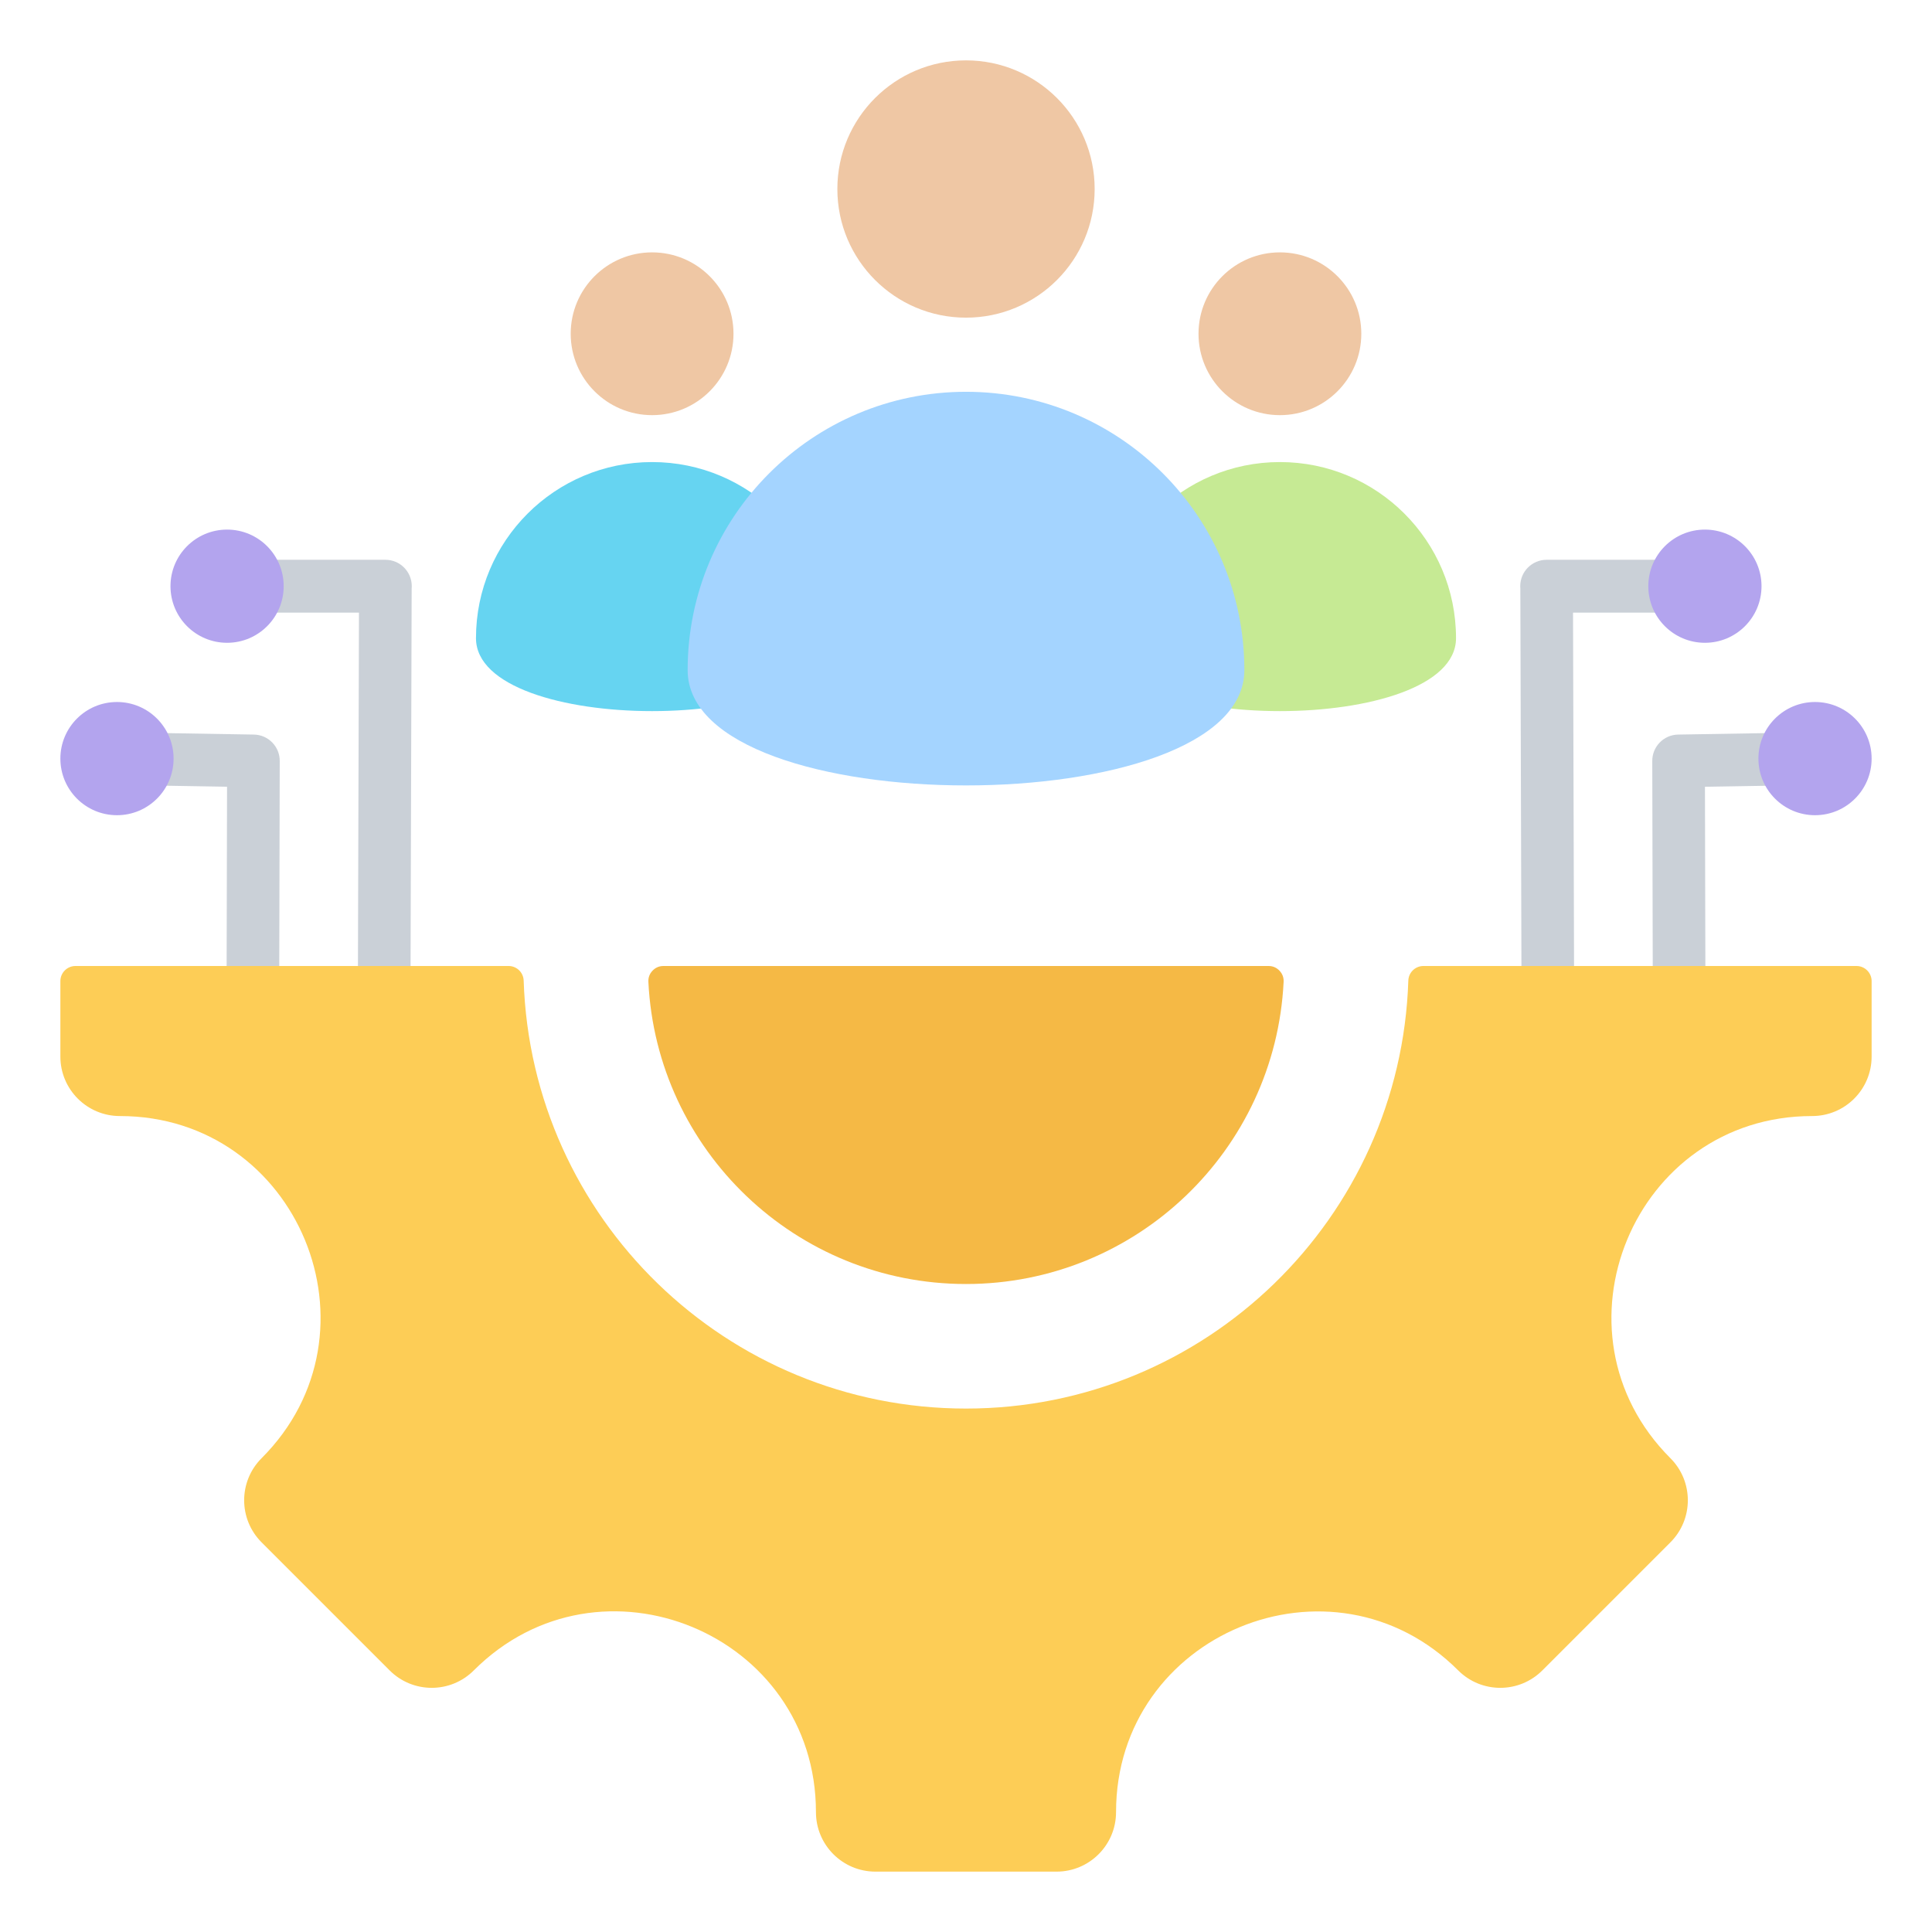 <svg id="Layer_1" enable-background="new 0 0 512 512" height="512" viewBox="0 0 512 512" width="512" xmlns="http://www.w3.org/2000/svg"><g clip-rule="evenodd" fillRule="evenodd"><g><path d="m317.618 88.447c0 11.914 9.658 21.571 21.571 21.571 11.914 0 21.571-9.657 21.571-21.571 0-11.911-9.657-21.568-21.571-21.568-11.913 0-21.571 9.657-21.571 21.568z" fill="#efc7a4"/><path d="m385.86 169.121c0 25.775-93.345 25.775-93.345 0s20.899-46.671 46.674-46.671c25.776 0 46.671 20.895 46.671 46.671z" fill="#c6ea94"/></g><g><path d="m151.242 88.447c0 11.914 9.658 21.571 21.571 21.571 11.914 0 21.571-9.657 21.571-21.571 0-11.911-9.657-21.568-21.571-21.568-11.913 0-21.571 9.657-21.571 21.568z" fill="#efc7a4"/><path d="m219.485 169.121c0 25.775-93.345 25.775-93.345 0s20.899-46.671 46.674-46.671 46.671 20.895 46.671 46.671z" fill="#66d4f1"/></g><g><path d="m221.909 50.088c0 18.83 15.264 34.094 34.094 34.094s34.093-15.264 34.093-34.094c0-18.825-15.263-34.088-34.093-34.088s-34.094 15.264-34.094 34.088z" fill="#efc7a4"/><path d="m329.766 177.593c0 40.738-147.532 40.738-147.532 0s33.03-73.764 73.769-73.764c40.738.001 73.763 33.026 73.763 73.764z" fill="#a4d4ff"/></g><g><path d="m480.891 194.066c3.851-.06 7.022 3.012 7.082 6.863s-3.012 7.022-6.863 7.082l-29.279.488.145 63.046c0 3.851-3.122 6.973-6.973 6.973s-6.973-3.122-6.973-6.973l-.161-69.794c-.06-3.851 3.012-7.022 6.863-7.082zm-450 13.945c-3.851-.06-6.924-3.231-6.863-7.082.06-3.851 3.231-6.924 7.082-6.863l36.159.602c3.851.06 6.924 3.231 6.863 7.082l-.161 69.794c0 3.851-3.122 6.973-6.973 6.973s-6.973-3.122-6.973-6.973l.145-63.046zm29.289-45.664h34.951l-.387 133.118c0 3.851 3.122 6.973 6.973 6.973s6.973-3.122 6.973-6.973l.405-139.479c.019-.211.03-.424.03-.639 0-3.866-3.134-7-7-7h-41.945c-3.866 0-7 3.134-7 7s3.134 7 7 7zm391.64-14h-41.944c-3.866 0-7 3.134-7 7 0 .215.01.429.029.639l.405 139.479c0 3.851 3.122 6.973 6.973 6.973s6.973-3.122 6.973-6.973l-.387-133.118h34.951c3.866 0 7-3.134 7-7s-3.134-7-7-7z" fill="#cad0d7"/><path d="m481 216.038c-8.284 0-15-6.715-15-15 0-8.284 6.715-15 15-15 8.284 0 15 6.716 15 15 0 8.285-6.716 15-15 15z" fill="#b3a4ee"/><path d="m451.82 170.347c-8.284 0-15-6.716-15-15s6.716-15 15-15 15 6.716 15 15-6.716 15-15 15z" fill="#b3a4ee"/><g><path d="m480.236 295.764c-47.263 0-70.976 57.258-37.559 90.675 6.156 6.156 6.156 16.141 0 22.297l-33.941 33.941c-6.156 6.156-16.141 6.156-22.297 0-33.418-33.418-90.676-9.704-90.676 37.559 0 8.71-7.06 15.765-15.765 15.765h-47.998c-8.705 0-15.765-7.055-15.765-15.765 0-47.321-57.215-71.018-90.676-37.559-6.156 6.156-16.14 6.156-22.296 0l-33.941-33.941c-6.156-6.156-6.156-16.14 0-22.297 33.418-33.418 9.704-90.675-37.558-90.675-8.71 0-15.765-7.06-15.765-15.765v-19.999c0-2.203 1.797-4 4-4h67.448 47.336c2.158 0 3.926 1.714 3.995 3.871 2.042 62.982 53.742 113.413 117.221 113.413 63.478 0 115.179-50.431 117.221-113.413.07-2.155 1.839-3.871 3.996-3.871h47.335 67.449c2.203 0 4 1.797 4 4v19.999c0 8.705-7.055 15.765-15.764 15.765z" fill="#fdcd56"/><path d="m340.173 260.196c-2.186 44.595-39.036 80.08-84.173 80.08s-81.987-35.485-84.173-80.08c-.056-1.135.316-2.131 1.099-2.954.784-.823 1.761-1.242 2.897-1.242h160.355c1.136 0 2.114.419 2.897 1.242s1.154 1.82 1.098 2.954z" fill="#f5b945"/></g><g fill="#b3a4ee"><path d="m31 216.038c8.284 0 15-6.715 15-15 0-8.284-6.716-15-15-15s-15 6.716-15 15c0 8.285 6.716 15 15 15z"/><path d="m60.18 170.347c8.284 0 15-6.716 15-15s-6.715-15-15-15c-8.284 0-15 6.716-15 15s6.716 15 15 15z"/></g></g></g></svg>